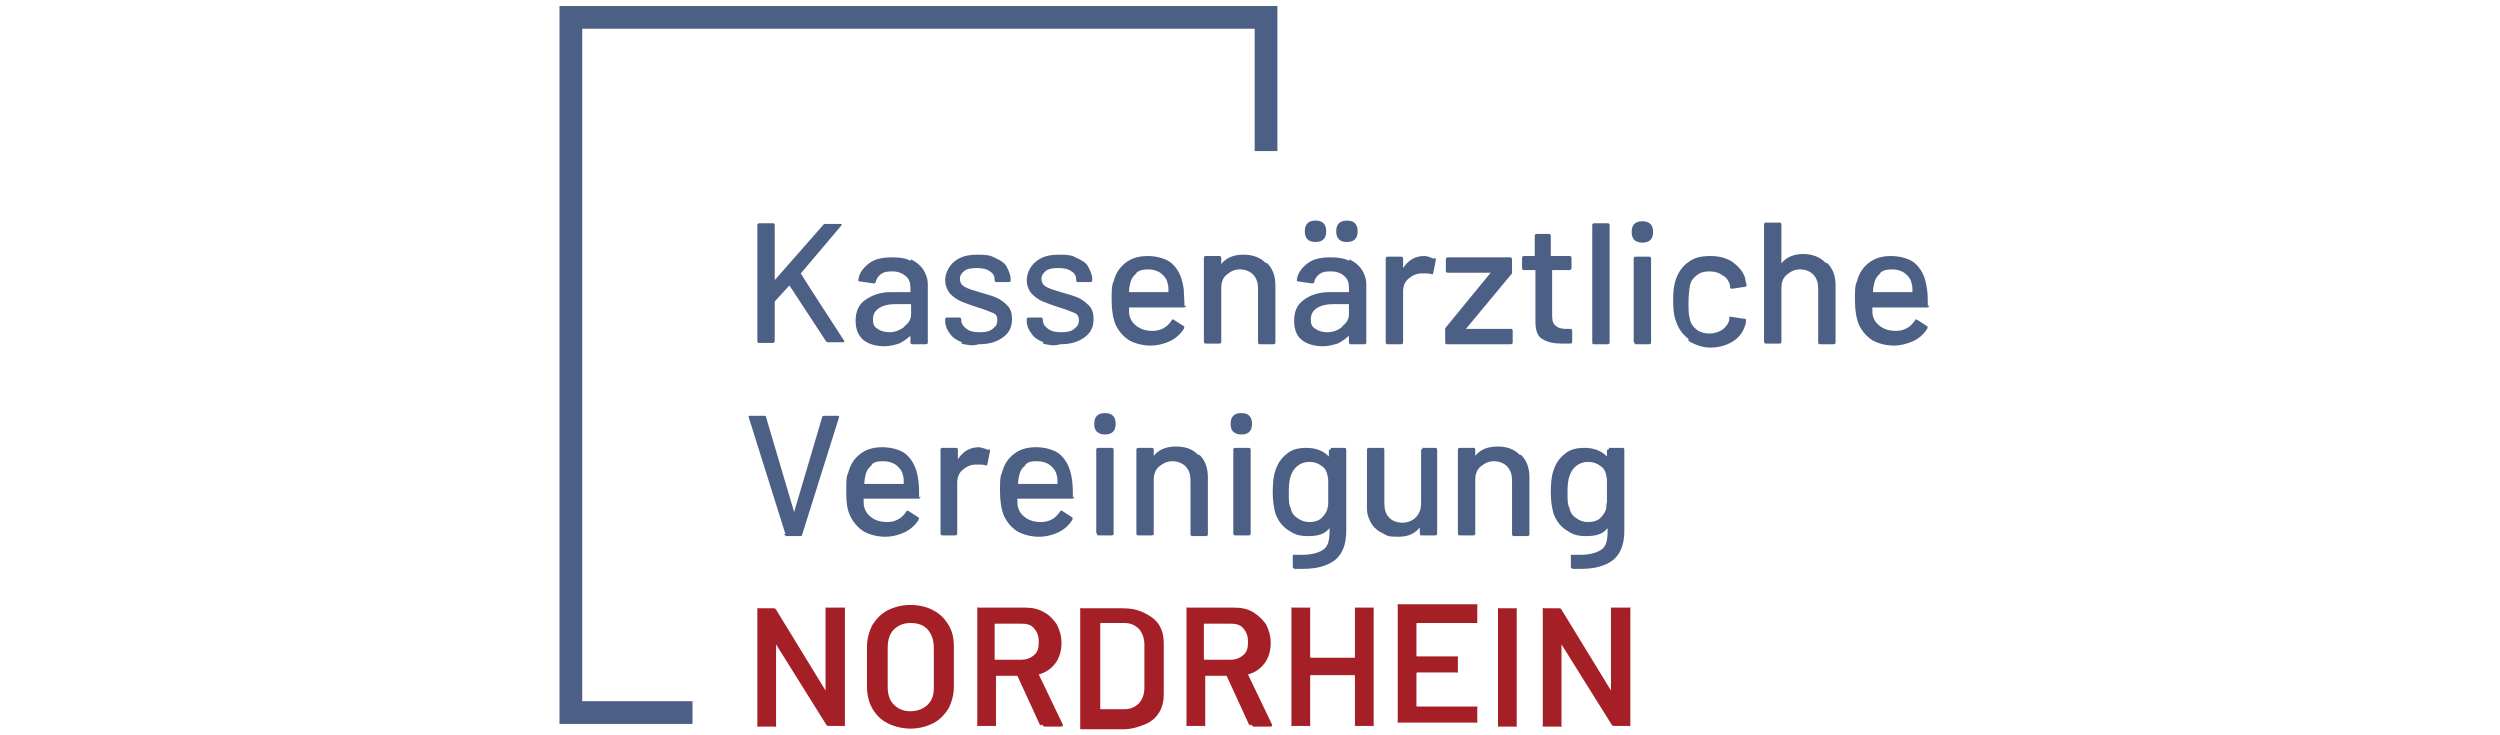 <svg xmlns="http://www.w3.org/2000/svg" id="Layer_1" viewBox="0 0 374 110"><defs><style>      .st0 {        fill: #a42026;      }      .st1 {        fill: none;        stroke: #4c6085;        stroke-miterlimit: 10;        stroke-width: 3.4px;      }      .st2 {        fill: #4c6085;      }    </style></defs><g><path class="st2" d="M113.3,51.2v-17.5c0-.1,0-.3.3-.3h2c.1,0,.3,0,.3.3v8.2s0,0,0,0c0,0,0,0,0,0l7.3-8.3c0,0,.1-.1.3-.1h2.2c0,0,.1,0,.2,0,0,0,0,.1,0,.2l-6.1,7.2h0c0,.1,6.5,10.1,6.5,10.1,0,0,0,.1,0,.1,0,0,0,.1-.2.1h-2.2c-.1,0-.2,0-.3-.1l-5.5-8.4h0c0,0,0,0,0,0l-2.2,2.4c0,0,0,.1,0,.1v5.8c0,.1,0,.3-.3.3h-2c-.1.1-.2,0-.2-.1Z"></path><path class="st2" d="M136.3,38.8c.8.4,1.4.9,1.8,1.5s.7,1.4.7,2.2v8.7c0,.1,0,.3-.3.3h-2c-.1,0-.3,0-.3-.3v-.9c0,0,0,0-.1,0-.4.4-1,.8-1.6,1.1-.7.2-1.4.4-2.2.4-1.2,0-2.3-.3-3.1-.9-.8-.7-1.2-1.6-1.2-2.9s.4-2.4,1.4-3.1,2.2-1.2,3.9-1.2h2.9q0,0,0,0v-.7c0-.7-.2-1.3-.7-1.7s-1.1-.7-2-.7-1.3.1-1.7.4-.7.7-.8,1.2c0,.1-.1.2-.3.2l-2.1-.3c-.1,0-.2,0-.2-.2.1-1,.7-1.8,1.6-2.5.9-.7,2.1-.9,3.5-.9,1,0,1.9.1,2.7.5ZM135.3,48.8c.7-.5,1-1.1,1-1.8v-1.5q0,0,0,0h-2.4c-1,0-1.8.2-2.4.6s-.9.9-.9,1.7.2,1.1.7,1.4c.4.3,1,.5,1.8.5.8,0,1.5-.3,2.2-.8Z"></path><path class="st2" d="M143.9,51.2c-.8-.3-1.4-.7-1.8-1.3-.4-.5-.7-1.2-.7-1.8v-.3c0-.1,0-.3.3-.3h1.8c.1,0,.3,0,.3.3h0c0,.7.3,1,.8,1.4s1.2.5,2,.5,1.4-.1,1.9-.5.7-.7.7-1.3-.2-.9-.7-1.1-1.2-.5-2.2-.8c-.9-.3-1.8-.6-2.5-.9s-1.2-.7-1.7-1.2c-.4-.5-.7-1.2-.7-2s.4-2,1.4-2.8,2.1-1,3.5-1,1.9.1,2.6.5c.7.3,1.4.7,1.7,1.3s.6,1.2.6,1.9h0c0,.2,0,.4-.3.4h-1.8c-.1,0-.3,0-.3-.3h0c0-.6-.2-1-.7-1.3-.5-.4-1.2-.5-2-.5s-1.4.1-1.8.4-.7.7-.7,1.2.2.9.7,1.2,1.2.5,2.2.8,1.8.5,2.5.8,1.2.7,1.7,1.2.7,1.2.7,2c0,1.2-.4,2.1-1.4,2.8s-2.1,1-3.6,1c-.9.3-1.8.1-2.6-.1Z"></path><path class="st2" d="M156.1,51.2c-.8-.3-1.4-.7-1.8-1.3-.4-.5-.7-1.2-.7-1.8v-.3c0-.1,0-.3.3-.3h1.8c.1,0,.3,0,.3.3h0c0,.7.3,1,.8,1.4s1.2.5,2,.5,1.4-.1,1.9-.5.7-.7.7-1.3-.2-.9-.7-1.1-1.2-.5-2.2-.8c-.9-.3-1.8-.6-2.5-.9s-1.2-.7-1.7-1.2c-.4-.5-.7-1.2-.7-2s.4-2,1.4-2.8,2.1-1,3.5-1,1.9.1,2.6.5c.7.3,1.4.7,1.7,1.3s.6,1.2.6,1.9h0c0,.2,0,.4-.3.4h-1.8c-.1,0-.3,0-.3-.3h0c0-.6-.2-1-.7-1.3-.5-.4-1.2-.5-2-.5s-1.4.1-1.8.4-.7.7-.7,1.2.2.9.7,1.2,1.2.5,2.2.8,1.8.5,2.5.8,1.2.7,1.7,1.2.7,1.2.7,2c0,1.2-.4,2.1-1.4,2.8s-2.1,1-3.6,1c-.9.3-1.8.1-2.6-.1Z"></path><path class="st2" d="M177.4,45.7c0,.1,0,.3-.3.3h-8.2q0,0,0,0c0,.6,0,1,.1,1.3.2.7.6,1.2,1.2,1.6s1.3.6,2.2.6c1.2,0,2.2-.5,2.9-1.6,0-.1.2-.2.4,0l1.4.9c.1,0,.1.2,0,.4-.5.8-1.2,1.4-2,1.8s-1.9.7-3,.7-2.3-.3-3.2-.8c-.9-.6-1.5-1.3-2-2.3-.4-1-.6-2.2-.6-3.7s0-2.2.3-2.8c.3-1.2.9-2.1,1.8-2.8.9-.7,2-1,3.3-1s3,.4,3.8,1.3c.9.9,1.4,2.1,1.6,3.8,0,.7.1,1.5.1,2.4ZM170,40.9c-.5.4-.8.9-.9,1.4-.1.4-.2.9-.2,1.4s0,0,0,0h5.9q0,0,0,0c0-.6,0-1-.1-1.2-.1-.7-.5-1.2-1-1.6-.5-.4-1.2-.6-1.9-.6-.7,0-1.3.1-1.8.5Z"></path><path class="st2" d="M189.6,39.4c.8.8,1.2,1.9,1.2,3.3v8.5c0,.1,0,.3-.3.3h-2c-.1,0-.3,0-.3-.3v-8c0-.9-.2-1.5-.7-2.1-.5-.5-1.2-.8-2-.8s-1.4.3-2,.8-.8,1.2-.8,2v8c0,.1,0,.3-.3.3h-2c-.1,0-.3,0-.3-.3v-12.5c0-.1,0-.3.3-.3h2c.1,0,.3,0,.3.3v.9s0,0,0,0h0c.7-.9,1.8-1.4,3.3-1.4,1.4,0,2.5.4,3.3,1.2Z"></path><path class="st2" d="M201.9,38.8c.8.4,1.4.9,1.8,1.5s.7,1.4.7,2.2v8.7c0,.1,0,.3-.3.3h-2c-.1,0-.3,0-.3-.3v-.9c0,0,0,0-.1,0-.4.4-1,.8-1.6,1.1-.7.2-1.4.4-2.2.4-1.2,0-2.3-.3-3.1-.9s-1.2-1.6-1.2-2.9.4-2.4,1.4-3.1c.9-.7,2.2-1.2,3.9-1.2h2.9q0,0,0,0v-.7c0-.7-.2-1.3-.7-1.7-.4-.4-1.1-.7-2-.7s-1.3.1-1.7.4c-.4.3-.7.7-.8,1.2,0,.1-.1.2-.3.2l-2.1-.3c-.1,0-.2,0-.2-.2.1-1,.7-1.8,1.6-2.5s2.1-.9,3.5-.9c.9,0,1.9.1,2.7.5ZM195.6,35.8c-.3-.3-.4-.7-.4-1.2s.1-.9.4-1.2c.3-.3.7-.4,1.2-.4s.9.1,1.2.4c.3.3.4.7.4,1.2s-.1.9-.4,1.2c-.3.3-.7.4-1.2.4s-.9-.1-1.2-.4ZM200.8,48.8c.7-.5,1-1.1,1-1.8v-1.5q0,0,0,0h-2.4c-1,0-1.8.2-2.4.6s-.9.9-.9,1.7.2,1.1.7,1.4c.4.3,1,.5,1.8.5.8,0,1.6-.3,2.2-.8ZM200.3,35.8c-.3-.3-.4-.7-.4-1.2s.1-.9.4-1.2c.3-.3.7-.4,1.2-.4s.9.1,1.2.4c.3.3.4.7.4,1.2s-.1.9-.4,1.2c-.3.3-.7.4-1.2.4-.5,0-.9-.1-1.2-.4Z"></path><path class="st2" d="M214.7,38.6c.1,0,.1.1.1.3l-.4,2c0,.1-.1.2-.3.1-.3-.1-.7-.1-1-.1h-.4c-.8,0-1.4.3-2,.8s-.8,1.2-.8,2v7.5c0,.1,0,.3-.3.3h-2c-.1,0-.3,0-.3-.3v-12.5c0-.1,0-.3.3-.3h2c.1,0,.3,0,.3.3v1.4q0,0,0,0s0,0,0,0c.8-1.2,1.8-1.8,3.2-1.8.4,0,.9.2,1.4.4Z"></path><path class="st2" d="M216.2,51.2v-1.8c0-.1,0-.2,0-.3l6.8-8.3s0,0,0,0h0c0,0-6.4,0-6.4,0-.1,0-.3,0-.3-.3v-1.7c0-.1,0-.3.3-.3h9.3c.1,0,.3,0,.3.3v1.8c0,.1,0,.2,0,.3l-6.9,8.3s0,0,0,0h0c0,0,6.7,0,6.7,0,.1,0,.3,0,.3.3v1.7c0,.1,0,.3-.3.3h-9.4c-.3,0-.4,0-.4-.3Z"></path><path class="st2" d="M235,40.4h-2.8q0,0,0,0v6.8c0,.7.1,1.2.5,1.5.3.3.8.5,1.5.5h.7c.1,0,.3,0,.3.3v1.6c0,.1,0,.3-.3.3-.6,0-.9,0-1.2,0-1.3,0-2.2-.2-3-.7-.7-.4-1-1.3-1-2.6v-7.7q0,0,0,0h-1.7c-.1,0-.3,0-.3-.3v-1.5c0-.1,0-.3.3-.3h1.6q0,0,0,0v-3c0-.1,0-.3.3-.3h1.8c.1,0,.3,0,.3.3v3q0,0,0,0h2.8c.1,0,.3,0,.3.3v1.5c0,.1,0,.2-.2.2Z"></path><path class="st2" d="M238.2,51.2v-17.5c0-.1,0-.3.3-.3h2c.1,0,.3,0,.3.3v17.5c0,.1,0,.3-.3.3h-2c-.2,0-.3,0-.3-.3Z"></path><path class="st2" d="M244.5,35.9c-.3-.3-.4-.7-.4-1.2s.1-.9.4-1.2.7-.4,1.2-.4.9.1,1.2.4.4.7.4,1.2-.1.9-.4,1.2-.7.4-1.2.4c-.4,0-.9-.1-1.2-.4ZM244.4,51.2v-12.5c0-.1,0-.3.3-.3h2c.1,0,.3,0,.3.3v12.5c0,.1,0,.3-.3.3h-2c-.1,0-.2-.1-.2-.3Z"></path><path class="st2" d="M252.6,50.7c-.9-.7-1.5-1.5-1.9-2.7-.3-.8-.4-1.8-.4-3.1s.1-2.2.4-3.1c.4-1.1,1-2,1.9-2.6.9-.7,2-.9,3.3-.9s2.4.3,3.3.9c.9.7,1.6,1.4,1.9,2.5,0,.3.1.6.2.9,0,.1,0,.2-.2.3l-2,.3h0c-.1,0-.2,0-.3-.2v-.4c-.2-.6-.5-1.1-1.1-1.4-.5-.4-1.2-.6-2-.6s-1.4.2-1.9.6-.9.9-1,1.6c-.1.6-.2,1.4-.2,2.5s0,1.8.2,2.4c.1.7.5,1.2,1,1.6s1.2.6,1.9.6,1.4-.2,2-.6c.5-.4.9-.9,1-1.5h0v-.3c0-.1.1-.2.3-.1l2,.3c.1,0,.2,0,.2.2h0c0,.2,0,.4-.1.7-.3,1-.9,1.9-1.9,2.5s-2.1.9-3.3.9c-1.2,0-2.3-.4-3.3-1Z"></path><path class="st2" d="M273.4,39.4c.8.8,1.2,1.9,1.2,3.3v8.5c0,.1,0,.3-.3.3h-2c-.1,0-.3,0-.3-.3v-8c0-.9-.2-1.5-.7-2.1-.5-.5-1.2-.8-2-.8s-1.4.3-2,.8-.8,1.2-.8,2v8c0,.1,0,.3-.3.3h-2c-.1,0-.3,0-.3-.3v-17.5c0-.1,0-.3.3-.3h2c.1,0,.3,0,.3.3v5.8s0,0,0,0h0c.7-.9,1.8-1.4,3.3-1.4,1.4,0,2.5.5,3.3,1.3Z"></path><path class="st2" d="M288.6,45.7c0,.1,0,.3-.3.3h-8.2q0,0,0,0c0,.6,0,1,.1,1.3.2.7.6,1.2,1.2,1.6.6.4,1.3.6,2.2.6,1.2,0,2.2-.5,2.9-1.6,0-.1.2-.2.4,0l1.4.9c.1,0,.1.2,0,.4-.5.8-1.2,1.4-2,1.8-.9.4-1.9.7-3,.7s-2.3-.3-3.2-.8c-.9-.6-1.5-1.3-2-2.3-.4-1-.6-2.2-.6-3.7s0-2.2.3-2.8c.3-1.2.9-2.1,1.8-2.8.9-.7,2-1,3.3-1s3,.4,3.8,1.3c.9.9,1.4,2.1,1.6,3.8.1.7.1,1.5.1,2.4ZM281.3,40.9c-.5.4-.8.9-.9,1.4-.1.4-.2.9-.2,1.4s0,0,0,0h5.9q0,0,0,0c0-.6,0-1-.1-1.2-.1-.7-.5-1.2-1-1.6-.5-.4-1.2-.6-1.9-.6-.7,0-1.4.1-1.8.5Z"></path><path class="st2" d="M117.5,79.9l-5.5-17.5h0c0-.2,0-.2.2-.2h2.1c.1,0,.3,0,.3.2l4.2,14.2h0c0,0,0,0,0,0l4.2-14.2c0-.1.1-.2.3-.2h2c.2,0,.3,0,.2.3l-5.5,17.5c0,.1-.1.2-.3.2h-2.1c-.1-.1-.2-.1-.3-.3Z"></path><path class="st2" d="M137.7,74.3c0,.1,0,.3-.3.3h-8.2q0,0,0,0c0,.6,0,1,.1,1.3.2.7.6,1.2,1.2,1.6s1.3.6,2.2.6c1.2,0,2.2-.5,2.9-1.6,0-.1.2-.2.4,0l1.4.9c.1,0,.1.2,0,.4-.5.8-1.2,1.4-2,1.8s-1.9.7-3,.7-2.3-.3-3.2-.8c-.9-.6-1.5-1.3-2-2.3s-.6-2.2-.6-3.7,0-2.2.3-2.8c.3-1.2.9-2.1,1.8-2.8.9-.7,2-1,3.3-1s3,.4,3.8,1.3c.9.9,1.4,2.1,1.6,3.8.1.8.1,1.5.1,2.4ZM130.4,69.6c-.5.4-.8.9-.9,1.4-.1.4-.2.9-.2,1.4s0,0,0,0h5.9q0,0,0,0c0-.6,0-1-.1-1.2-.1-.7-.5-1.2-1-1.6-.5-.4-1.2-.6-1.9-.6-.7,0-1.3,0-1.8.5Z"></path><path class="st2" d="M148,67.2c.1,0,.1.1.1.3l-.4,2c0,.1-.1.2-.3.1-.3-.1-.7-.1-1-.1h-.4c-.8,0-1.4.3-2,.8s-.8,1.2-.8,2v7.5c0,.1,0,.3-.3.3h-1.9c-.1,0-.3,0-.3-.3v-12.5c0-.1,0-.3.3-.3h2c.1,0,.3,0,.3.3v1.4q0,0,0,0s0,0,0,0c.8-1.2,1.8-1.8,3.2-1.8.4.1.9.2,1.3.4Z"></path><path class="st2" d="M160.7,74.3c0,.1,0,.3-.3.3h-8.2q0,0,0,0c0,.6,0,1,.1,1.3.2.7.6,1.2,1.2,1.6s1.3.6,2.2.6c1.2,0,2.2-.5,2.9-1.6,0-.1.2-.2.4,0l1.4.9c.1,0,.1.2,0,.4-.5.8-1.2,1.4-2,1.8s-1.9.7-3,.7-2.3-.3-3.2-.8c-.9-.6-1.5-1.3-2-2.3-.4-1-.6-2.2-.6-3.7s0-2.2.3-2.8c.3-1.2.9-2.1,1.8-2.8.9-.7,2-1,3.3-1s3,.4,3.8,1.3c.9.9,1.4,2.1,1.6,3.8.1.8.1,1.5.1,2.4ZM153.4,69.6c-.5.4-.8.9-.9,1.4-.1.4-.2.9-.2,1.4s0,0,0,0h5.9q0,0,0,0c0-.6,0-1-.1-1.2-.1-.7-.5-1.2-1-1.6-.5-.4-1.2-.6-1.9-.6-.7,0-1.3,0-1.8.5Z"></path><path class="st2" d="M164.1,64.6c-.3-.3-.4-.7-.4-1.2s.1-.9.4-1.2.7-.4,1.2-.4.9.1,1.2.4.4.7.4,1.2-.1.9-.4,1.2-.7.4-1.2.4-.8-.1-1.2-.4ZM164,79.8v-12.5c0-.1,0-.3.3-.3h2c.1,0,.3,0,.3.3v12.5c0,.1,0,.3-.3.3h-2c-.1,0-.2-.1-.2-.3Z"></path><path class="st2" d="M179.5,68.1c.8.8,1.2,1.9,1.2,3.3v8.5c0,.1,0,.3-.3.3h-2c-.1,0-.3,0-.3-.3v-8c0-.9-.2-1.5-.7-2.1-.5-.5-1.2-.8-2-.8s-1.4.3-2,.8-.8,1.2-.8,2v8c0,.1,0,.3-.3.3h-2c-.1,0-.3,0-.3-.3v-12.5c0-.1,0-.3.3-.3h2c.1,0,.3,0,.3.3v.9s0,0,0,0h0c.7-.9,1.8-1.4,3.3-1.4s2.5.4,3.3,1.2Z"></path><path class="st2" d="M184.5,64.6c-.3-.3-.4-.7-.4-1.2s.1-.9.4-1.2c.3-.3.7-.4,1.2-.4s.9.1,1.2.4c.3.3.4.7.4,1.2s-.1.9-.4,1.2c-.3.3-.7.4-1.2.4s-.8-.1-1.2-.4ZM184.5,79.8v-12.5c0-.1,0-.3.3-.3h2c.1,0,.3,0,.3.3v12.5c0,.1,0,.3-.3.3h-2c-.2,0-.3-.1-.3-.3Z"></path><path class="st2" d="M199.1,67h2c.1,0,.3,0,.3.3v12.1c0,2.1-.6,3.5-1.7,4.4-1.2.9-2.8,1.3-4.7,1.3s-.7,0-1.3,0c-.1,0-.3-.1-.3-.3v-1.7c0,0,0-.1.1-.1,0,0,.1,0,.2,0h1.1c1.4,0,2.5-.3,3.2-.8s.9-1.4.9-2.8v-.4s0,0,0,0h0c-.7.9-1.7,1.2-3.2,1.2s-2.1-.3-3-.9c-.9-.6-1.5-1.4-1.9-2.5-.2-.7-.4-1.8-.4-3.1s.1-2.5.4-3.3c.3-1,.9-1.9,1.7-2.5.8-.7,1.8-.9,3-.9s2.5.4,3.3,1.3h0c0,0,0,0,0,0v-.8c0-.1,0-.3.3-.3ZM198.7,75.1c0-.3,0-.8,0-1.5s0-1.2,0-1.5c0-.3,0-.6-.1-.9-.1-.7-.4-1.2-.9-1.5-.5-.4-1.1-.6-1.8-.6s-1.3.2-1.8.6c-.5.4-.8.9-1,1.5-.2.5-.3,1.3-.3,2.4s0,2,.3,2.4c.1.7.5,1.2,1,1.5.5.4,1.1.6,1.8.6s1.4-.2,1.8-.6c.4-.4.8-.9.9-1.5.1-.3.1-.6.1-.9Z"></path><path class="st2" d="M212.7,67h2c.1,0,.3,0,.3.3v12.5c0,.1,0,.3-.3.3h-2c-.1,0-.3,0-.3-.3v-.9s0,0,0,0,0,0,0,0c-.7.9-1.7,1.4-3.2,1.4s-1.6-.1-2.3-.5c-.7-.3-1.3-.8-1.7-1.4-.4-.7-.7-1.4-.7-2.3v-8.8c0-.1,0-.3.3-.3h2c.1,0,.3,0,.3.3v8c0,.9.2,1.6.7,2.1.4.5,1.2.8,2,.8s1.5-.3,2-.8.8-1.2.8-2.1v-8c0,0,.1-.2.3-.2Z"></path><path class="st2" d="M227.6,68.1c.8.8,1.2,1.9,1.2,3.3v8.5c0,.1,0,.3-.3.3h-2c-.1,0-.3,0-.3-.3v-8c0-.9-.2-1.5-.7-2.1-.5-.5-1.2-.8-2-.8s-1.4.3-2,.8-.8,1.2-.8,2v8c0,.1,0,.3-.3.3h-2c-.1,0-.3,0-.3-.3v-12.5c0-.1,0-.3.3-.3h2c.1,0,.3,0,.3.3v.9s0,0,0,0h0c.7-.9,1.8-1.4,3.3-1.4s2.5.4,3.3,1.2Z"></path><path class="st2" d="M240.7,67h2c.1,0,.3,0,.3.3v12.1c0,2.1-.6,3.5-1.7,4.4-1.2.9-2.8,1.3-4.7,1.3s-.7,0-1.3,0c-.1,0-.3-.1-.3-.3v-1.7c0,0,0-.1.1-.1,0,0,.1,0,.2,0h1.1c1.4,0,2.5-.3,3.2-.8s.9-1.4.9-2.8v-.4s0,0,0,0h0c-.7.9-1.7,1.2-3.2,1.2s-2.1-.3-3-.9c-.9-.6-1.5-1.4-1.9-2.5-.2-.7-.4-1.8-.4-3.1s.1-2.5.4-3.3c.3-1,.9-1.9,1.7-2.5.8-.7,1.8-.9,3-.9s2.5.4,3.3,1.3h0c0,0,0,0,0,0v-.8c0-.1,0-.3.3-.3ZM240.4,75.1c0-.3,0-.8,0-1.5s0-1.2,0-1.5c0-.3,0-.6-.1-.9-.1-.7-.4-1.2-.9-1.5-.5-.4-1.1-.6-1.8-.6s-1.3.2-1.8.6c-.5.4-.8.9-1,1.5-.2.5-.3,1.3-.3,2.4s0,2,.3,2.4c.1.7.5,1.2,1,1.5.5.4,1.1.6,1.8.6s1.4-.2,1.8-.6c.4-.4.8-.9.9-1.5,0-.3,0-.6.1-.9Z"></path><path class="st0" d="M123.6,90.9c0,0,.1,0,.2,0h2.4c0,0,.1,0,.2,0s0,.1,0,.2v17.3c0,0,0,.1,0,.2s-.1,0-.2,0h-2.2c-.1,0-.3,0-.4-.2l-7.5-12c0,0,0,0,0,0,0,0,0,0,0,.1v12c0,0,0,.1,0,.2s-.1,0-.2,0h-2.4c0,0-.1,0-.2,0s0-.1,0-.2v-17.3c0,0,0-.1,0-.2s.1,0,.2,0h2.2c.1,0,.3,0,.4.2l7.4,12.1c0,0,0,0,0,0,0,0,0,0,0-.1v-12c0-.1,0-.2,0-.3Z"></path><path class="st0" d="M132.8,108.2c-1-.5-1.7-1.2-2.3-2.2-.5-.9-.8-2-.8-3.3v-5.9c0-1.2.3-2.3.8-3.3.6-.9,1.3-1.7,2.3-2.2,1-.5,2.1-.8,3.4-.8s2.5.3,3.4.8c1,.5,1.7,1.2,2.3,2.2s.8,2,.8,3.3v5.9c0,1.2-.3,2.3-.8,3.3-.6.9-1.3,1.7-2.3,2.2-1,.5-2.1.8-3.4.8-1.2,0-2.4-.3-3.4-.8ZM138.8,105.4c.7-.7.9-1.5.9-2.6v-5.9c0-1.1-.3-2-.9-2.7s-1.5-1-2.6-1-1.9.4-2.5,1-.9,1.5-.9,2.7v5.9c0,1.1.3,2,.9,2.6.7.7,1.5,1,2.5,1,1.1,0,2-.4,2.6-1Z"></path><path class="st0" d="M155.6,108.5l-3.4-7.4c0,0,0,0-.1,0h-3c0,0-.1,0-.1.1v7.2c0,0,0,.1,0,.2s-.1,0-.2,0h-2.4c0,0-.1,0-.2,0s0-.1,0-.2v-17.3c0,0,0-.1,0-.2s.1,0,.2,0h7c1,0,2,.2,2.8.7.8.4,1.4,1.1,1.9,1.8.4.8.7,1.7.7,2.8s-.3,2.2-.9,3c-.6.8-1.4,1.4-2.5,1.7,0,0,0,0,0,0h0c0,0,3.6,7.5,3.6,7.5,0,0,0,.1,0,.1,0,.1,0,.2-.3.2h-2.5c0,0-.2-.1-.3-.3ZM148.8,93.5v5.1c0,0,0,.1.1.1h3.8c.8,0,1.4-.2,2-.7s.7-1.2.7-2-.2-1.4-.7-2-1.2-.7-2-.7h-3.8c0,0-.1,0-.1.1Z"></path><path class="st0" d="M161.6,108.7c0,0,0-.1,0-.2v-17.3c0,0,0-.1,0-.2s.1,0,.2,0h6.2c1.2,0,2.2.2,3.2.7s1.7,1,2.2,1.8.7,1.7.7,2.8v7.5c0,1.1-.2,2-.7,2.8s-1.2,1.4-2.2,1.8-2,.7-3.2.7h-6.2c0,0-.1,0-.2,0ZM164.6,106.1h3.6c.9,0,1.6-.3,2.2-.9.5-.6.8-1.3.8-2.3v-6.5c0-.9-.3-1.7-.8-2.3-.6-.6-1.3-.9-2.2-.9h-3.5c0,0-.1,0-.1.1v12.5q0,.2,0,.2Z"></path><path class="st0" d="M186.9,108.5l-3.4-7.4c0,0,0,0-.1,0h-3c0,0-.1,0-.1.1v7.2c0,0,0,.1,0,.2s-.1,0-.2,0h-2.4c0,0-.1,0-.2,0s0-.1,0-.2v-17.3c0,0,0-.1,0-.2s.1,0,.2,0h7c1,0,2,.2,2.8.7s1.4,1.1,1.9,1.8c.4.8.7,1.7.7,2.8s-.3,2.2-.9,3c-.6.8-1.4,1.4-2.5,1.7,0,0,0,0,0,0h0c0,0,3.6,7.5,3.6,7.5,0,0,0,.1,0,.1,0,.1,0,.2-.3.2h-2.5c0,0-.2-.1-.3-.3ZM180.1,93.5v5.1c0,0,0,.1.1.1h3.8c.8,0,1.4-.2,2-.7s.7-1.2.7-2-.2-1.4-.7-2-1.2-.7-2-.7h-3.8c0,0-.1,0-.1.1Z"></path><path class="st0" d="M202.7,90.9c0,0,.1,0,.2,0h2.4c0,0,.1,0,.2,0s0,.1,0,.2v17.3c0,0,0,.1,0,.2s-.1,0-.2,0h-2.4c0,0-.1,0-.2,0s0-.1,0-.2v-7.3c0,0,0-.1-.1-.1h-6.5c0,0-.1,0-.1.1v7.3c0,0,0,.1,0,.2s-.1,0-.2,0h-2.4c0,0-.1,0-.2,0s0-.1,0-.2v-17.3c0,0,0-.1,0-.2s.1,0,.2,0h2.4c0,0,.1,0,.2,0s0,.1,0,.2v7.2c0,0,0,.1.1.1h6.5c0,0,.1,0,.1-.1v-7.2c0,0,0-.1,0-.2Z"></path><path class="st0" d="M221,93.2c0,0-.1,0-.2,0h-8.8c0,0-.1,0-.1.1v4.8c0,0,0,.1.1.1h5.9c0,0,.1,0,.2,0s0,.1,0,.2v2c0,0,0,.1,0,.2s-.1,0-.2,0h-5.9c0,0-.1,0-.1.1v4.9c0,0,0,.1.1.1h8.8c0,0,.1,0,.2,0s0,.1,0,.2v2c0,0,0,.1,0,.2s-.1,0-.2,0h-11.5c0,0-.1,0-.2,0s0-.1,0-.2v-17.3c0,0,0-.1,0-.2s.1,0,.2,0h11.5c0,0,.1,0,.2,0s0,.1,0,.2v2c0,.1,0,.2,0,.2Z"></path><path class="st0" d="M224.1,108.7c0,0,0-.1,0-.2v-17.3c0,0,0-.1,0-.2s.1,0,.2,0h2.4c0,0,.1,0,.2,0s0,.1,0,.2v17.3c0,0,0,.1,0,.2s-.1,0-.2,0h-2.4c0,0-.1,0-.2,0Z"></path><path class="st0" d="M241.1,90.9c0,0,.1,0,.2,0h2.4c0,0,.1,0,.2,0s0,.1,0,.2v17.3c0,0,0,.1,0,.2s-.1,0-.2,0h-2.2c-.1,0-.3,0-.4-.2l-7.5-12c0,0,0,0,0,0,0,0,0,0,0,.1v12c0,0,0,.1,0,.2s-.1,0-.2,0h-2.4c0,0-.1,0-.2,0s0-.1,0-.2v-17.3c0,0,0-.1,0-.2s.1,0,.2,0h2.2c.1,0,.3,0,.4.2l7.4,12.1c0,0,0,0,0,0,0,0,0,0,0-.1v-12c0-.1,0-.2,0-.3Z"></path></g><polyline class="st1" points="189.4 22.6 189.4 2.6 85.4 2.6 85.4 106.6 103.6 106.6"></polyline></svg>